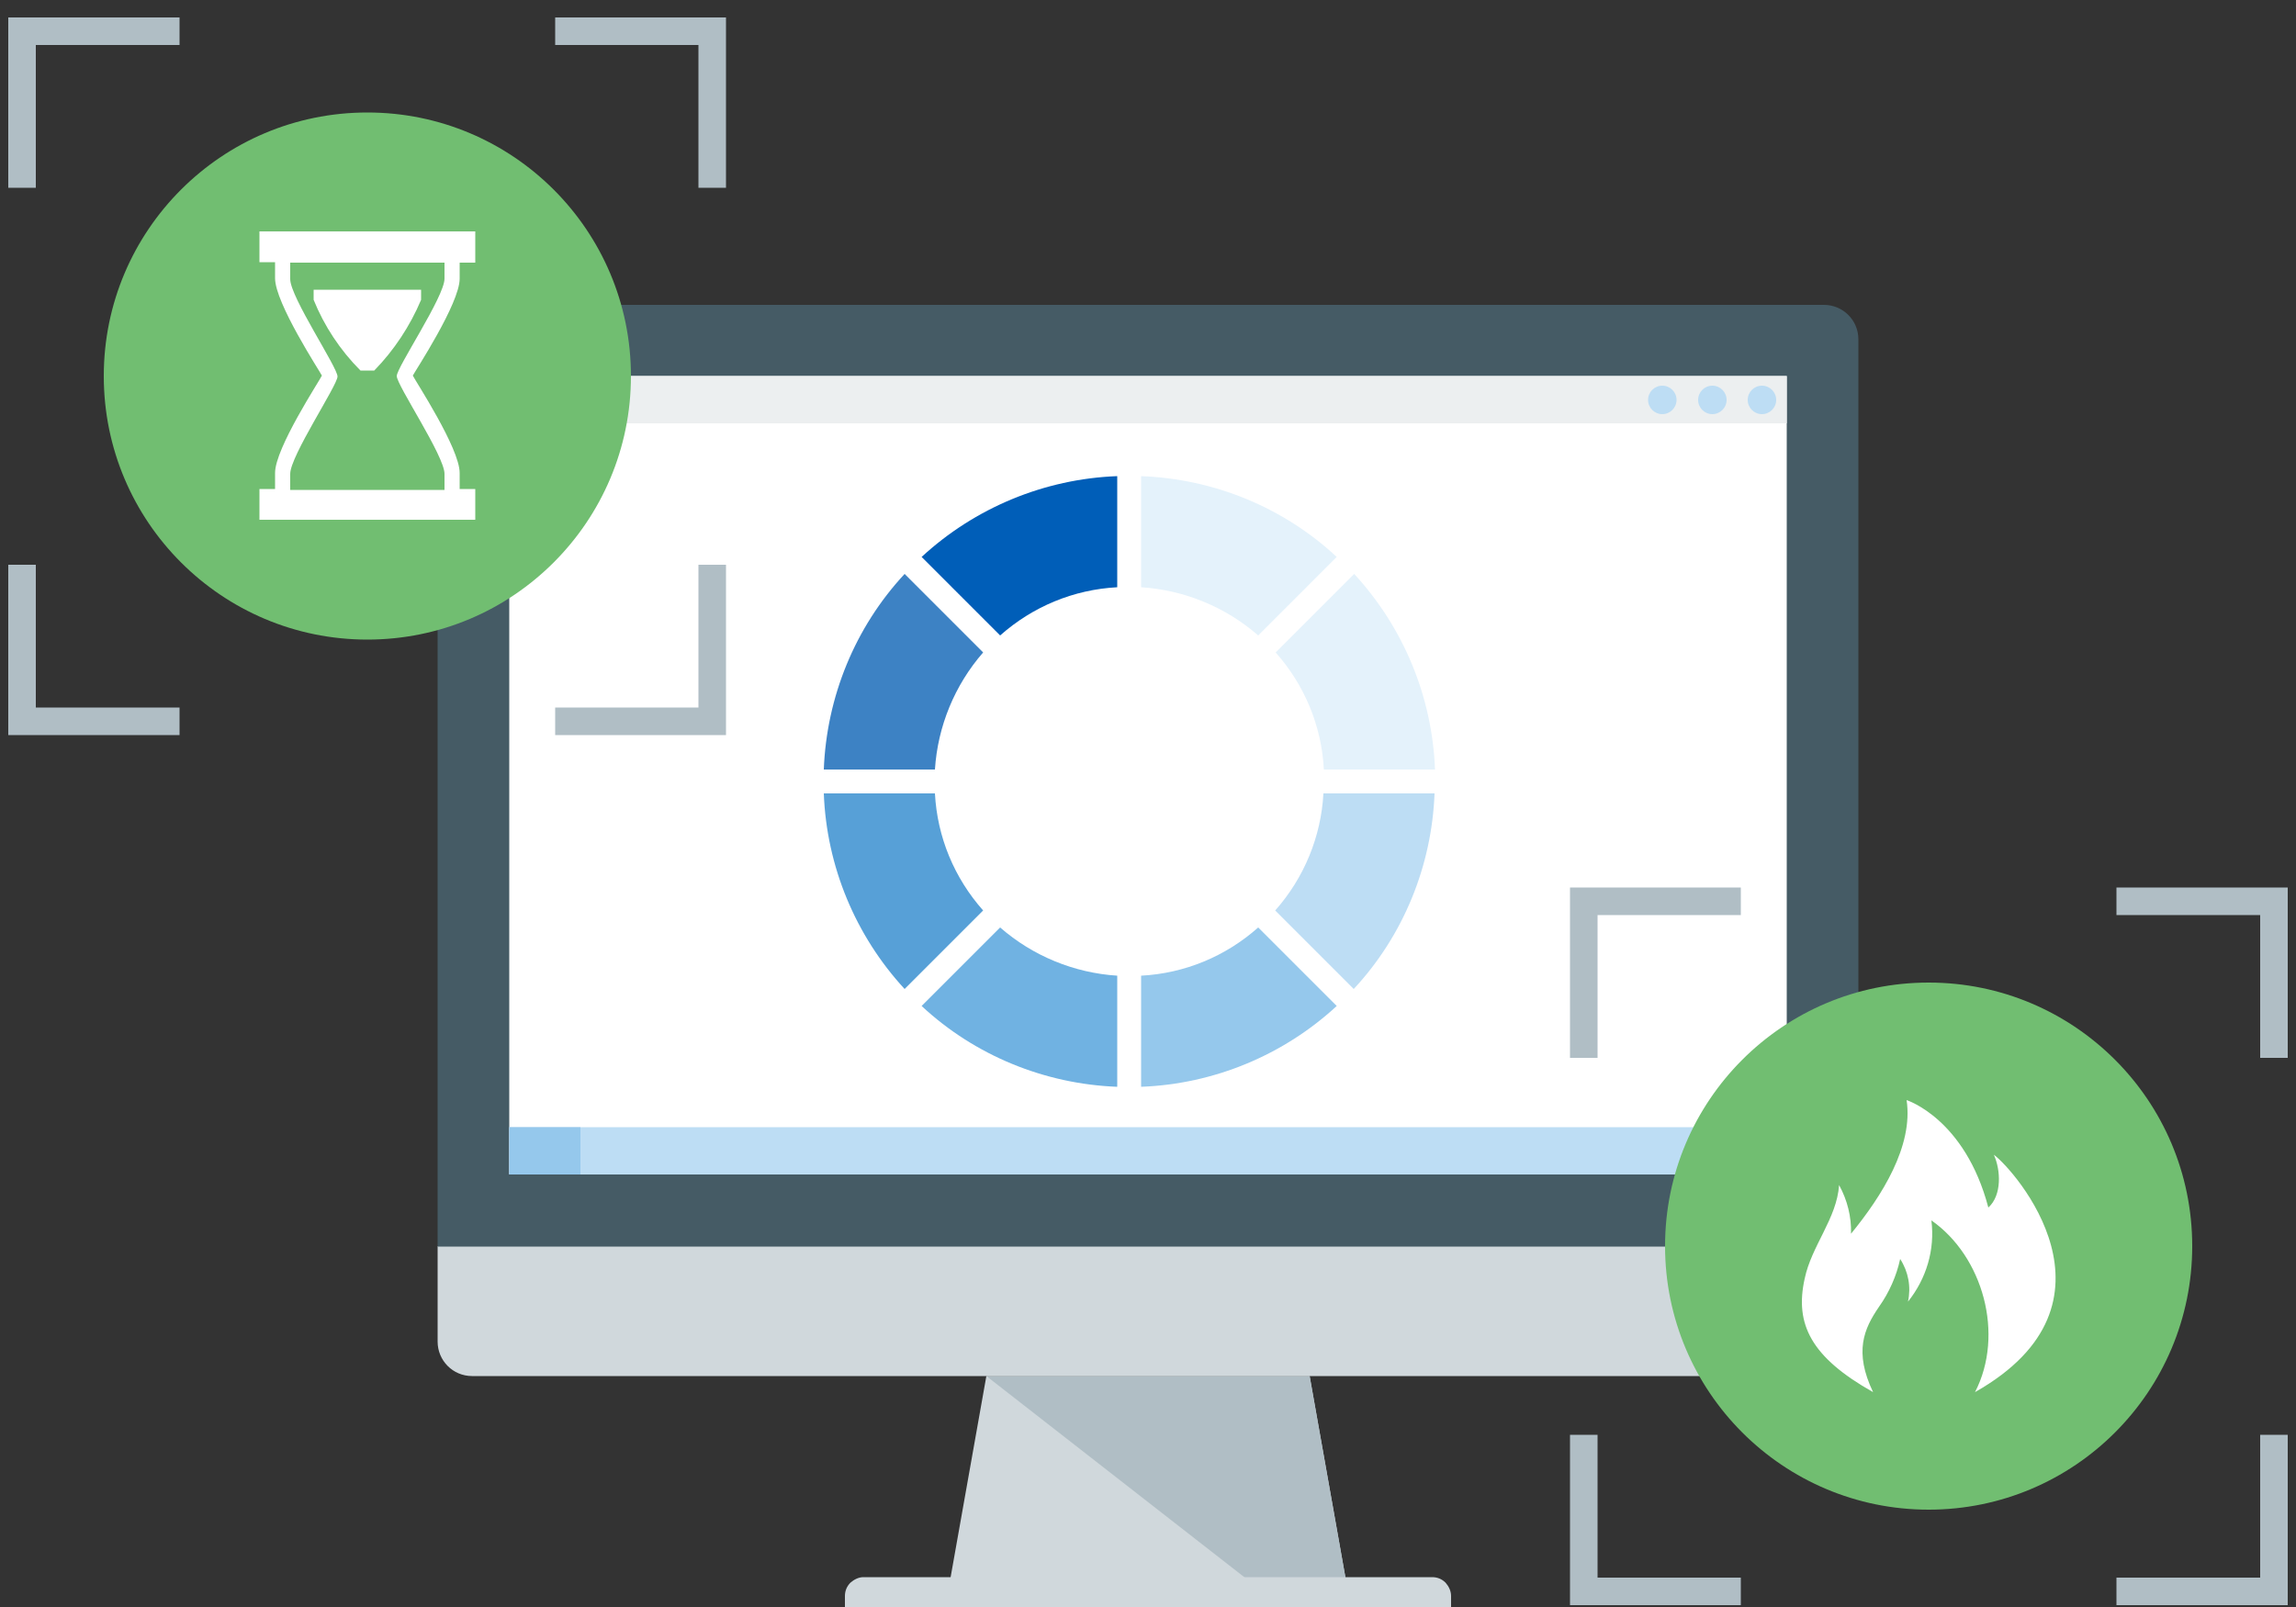 <?xml version="1.0" encoding="utf-8"?>
<!-- Generator: Adobe Illustrator 21.1.0, SVG Export Plug-In . SVG Version: 6.00 Build 0)  -->
<svg version="1.1" xmlns="http://www.w3.org/2000/svg" xmlns:xlink="http://www.w3.org/1999/xlink" x="0px" y="0px"
	 viewBox="0 0 500 350" style="enable-background:new 0 0 500 350;" xml:space="preserve">
<rect x="0" y="0" width="500" height="350" fill="#333333" stroke="none"/>
<style type="text/css">
	.st0{fill:#D0D8DC;}
	.st1{fill:#B0BEC5;}
	.st2{fill:#455B65;}
	.st3{fill:#FFFFFF;}
	.st4{fill:#57A0D7;}
	.st5{fill:#005EB8;}
	.st6{fill:#3D82C4;}
	.st7{fill:#E4F2FB;}
	.st8{fill:#70B2E2;}
	.st9{fill:#BDDDF4;}
	.st10{fill:#95C8EC;}
	.st11{fill:#ECEFF0;}
	.st12{fill:#71BE71;}
	.st13{fill:none;stroke:#B0BEC5;stroke-width:6;stroke-miterlimit:10;}
</style>
<g id="Layer_1">
</g>
<g id="example">
	<g>
		<g>
			<g id="_Group_">
				<polygon id="_Path_" class="st0" points="293,343.6 207,343.6 214.8,299.7 285.2,299.7 				"/>
				<polygon id="_Path_2" class="st1" points="293,343.6 285.2,299.7 214.8,299.7 271.1,343.6 				"/>
				<path id="_Path_3" class="st0" d="M316,350H184v-2.4c0-1.1,0.4-2.1,1.2-2.9c0.8-0.7,1.8-1.2,2.8-1.2h123.9
					c1.1,0,2.1,0.4,2.9,1.2c0.7,0.8,1.2,1.8,1.2,2.9L316,350L316,350z"/>
				<path id="_Path_4" class="st0" d="M404.7,271.4v20.8c0,4.2-3.4,7.5-7.5,7.5H102.8c-4.2,0-7.5-3.4-7.5-7.5v-20.8H404.7z"/>
				<path id="_Path_5" class="st2" d="M404.7,271.4V73.9c0-4.2-3.4-7.5-7.5-7.5H102.8c-4.2,0-7.5,3.4-7.5,7.5v197.6H404.7
					L404.7,271.4z"/>
				<rect id="_Path_6" x="110.9" y="81.9" class="st3" width="278.2" height="173.8"/>
				<path class="st4" d="M214.1,198.3c-6.3-7.1-10-16-10.5-25.5h-24.2c0.6,15.9,6.9,31,17.6,42.6L214.1,198.3z"/>
				<path class="st5" d="M217.8,138.4c7.1-6.3,16-10,25.5-10.5v-24.2c-15.9,0.6-31,6.9-42.6,17.6L217.8,138.4z"/>
				<path class="st6" d="M203.6,167.6c0.6-9.4,4.3-18.4,10.5-25.5L197,125c-10.8,11.6-17,26.8-17.6,42.6L203.6,167.6L203.6,167.6z"
					/>
				<path class="st7" d="M248.5,103.7v24.2c9.4,0.6,18.4,4.3,25.5,10.5l17.1-17.1C279.5,110.5,264.4,104.3,248.5,103.7z"/>
				<path class="st7" d="M277.8,142.1c6.3,7.1,10,16,10.5,25.5h24.2c-0.6-15.9-6.9-31-17.6-42.6L277.8,142.1z"/>
				<path class="st8" d="M243.3,212.5c-9.4-0.6-18.4-4.3-25.5-10.5l-17.1,17.1c11.6,10.8,26.8,17,42.6,17.6L243.3,212.5L243.3,212.5
					z"/>
				<path class="st9" d="M288.2,172.8c-0.5,9.4-4.2,18.4-10.5,25.5l17.1,17.1c10.8-11.6,17-26.8,17.6-42.6L288.2,172.8L288.2,172.8z
					"/>
				<path class="st10" d="M274,202c-7.1,6.3-16,10-25.5,10.5v24.2c15.9-0.6,31-6.9,42.6-17.6L274,202z"/>
				<rect x="110.9" y="245.5" class="st9" width="278.2" height="10.3"/>
				<rect x="110.9" y="245.5" class="st10" width="15.5" height="10.3"/>
				<rect x="110.9" y="81.9" class="st11" width="278.2" height="10.3"/>
				<circle class="st9" cx="362" cy="87.1" r="3.1"/>
				<circle class="st9" cx="372.9" cy="87.1" r="3.1"/>
				<circle class="st9" cx="383.7" cy="87.1" r="3.1"/>
			</g>
		</g>
		<g>
			<g>
				<circle class="st12" cx="420" cy="271.4" r="57.4"/>
				<path class="st3" d="M407.9,303.2c-4.2-8.8-2-13.8,1.3-18.6c2.2-3.1,3.8-6.7,4.6-10.4c1.8,2.8,2.4,6.1,1.7,9.3
					c4-5,5.9-11.3,5.1-17.7c11.2,7.8,16,24.8,9.5,37.4c34.3-19.4,8.5-48.5,4.1-51.7c1.5,3.3,1.8,8.8-1.2,11.5
					c-5.1-19.4-17.8-23.4-17.8-23.4c1.5,10-5.4,20.9-12.1,29.1c0.1-3.7-0.8-7.3-2.6-10.6c-0.5,7.3-6,13.2-7.5,20.4
					C390.8,288.4,394.4,295.6,407.9,303.2z"/>
			</g>
			<g>
				<polyline class="st13" points="344.9,230.4 344.9,196.3 379.1,196.3 				"/>
				<polyline class="st13" points="495.2,230.4 495.2,196.3 460.9,196.3 				"/>
				<polyline class="st13" points="344.9,312.5 344.9,346.6 379.1,346.6 				"/>
				<polyline class="st13" points="495.2,312.5 495.2,346.6 460.9,346.6 				"/>
			</g>
		</g>
		<g>
			<g>
				<polyline class="st13" points="4.8,40.9 4.8,6.8 39.1,6.8 				"/>
				<polyline class="st13" points="155.1,40.9 155.1,6.8 120.9,6.8 				"/>
				<polyline class="st13" points="4.8,123 4.8,157.1 39.1,157.1 				"/>
				<polyline class="st13" points="155.1,123 155.1,157.1 120.9,157.1 				"/>
			</g>
			<g>
				<g>
					<circle class="st12" cx="80" cy="81.9" r="57.4"/>
					<g>
						<path class="st3" d="M78.5,80.7c-4.4-4.4-7.9-9.7-10.2-15.4v-2.2h23.4v2.2c-2.4,5.7-5.9,11-10.2,15.4H78.5L78.5,80.7z"/>
						<path class="st3" d="M100.1,60.7v-3.5h3.4v-6.8h-47v6.7h3.4v3.5c0,5.4,9.7,20.2,10.2,21.2c-0.5,1.1-10.2,15.8-10.2,21.2v3.5
							h-3.4v6.7h47v-6.7h-3.4v-3.5c0-5.4-9.7-20.1-10.2-21.2C90.4,80.8,100.1,66.1,100.1,60.7z M96.8,103.2v3.5H63.2v-3.5
							c0-3.9,10.3-19.3,10.3-21.2c0-2-10.3-17.3-10.3-21.2v-3.6h33.6v3.5c0,3.9-10.4,19.3-10.4,21.2C86.4,83.9,96.8,99.3,96.8,103.2
							z"/>
					</g>
				</g>
			</g>
		</g>
	</g>
</g>
</svg>
